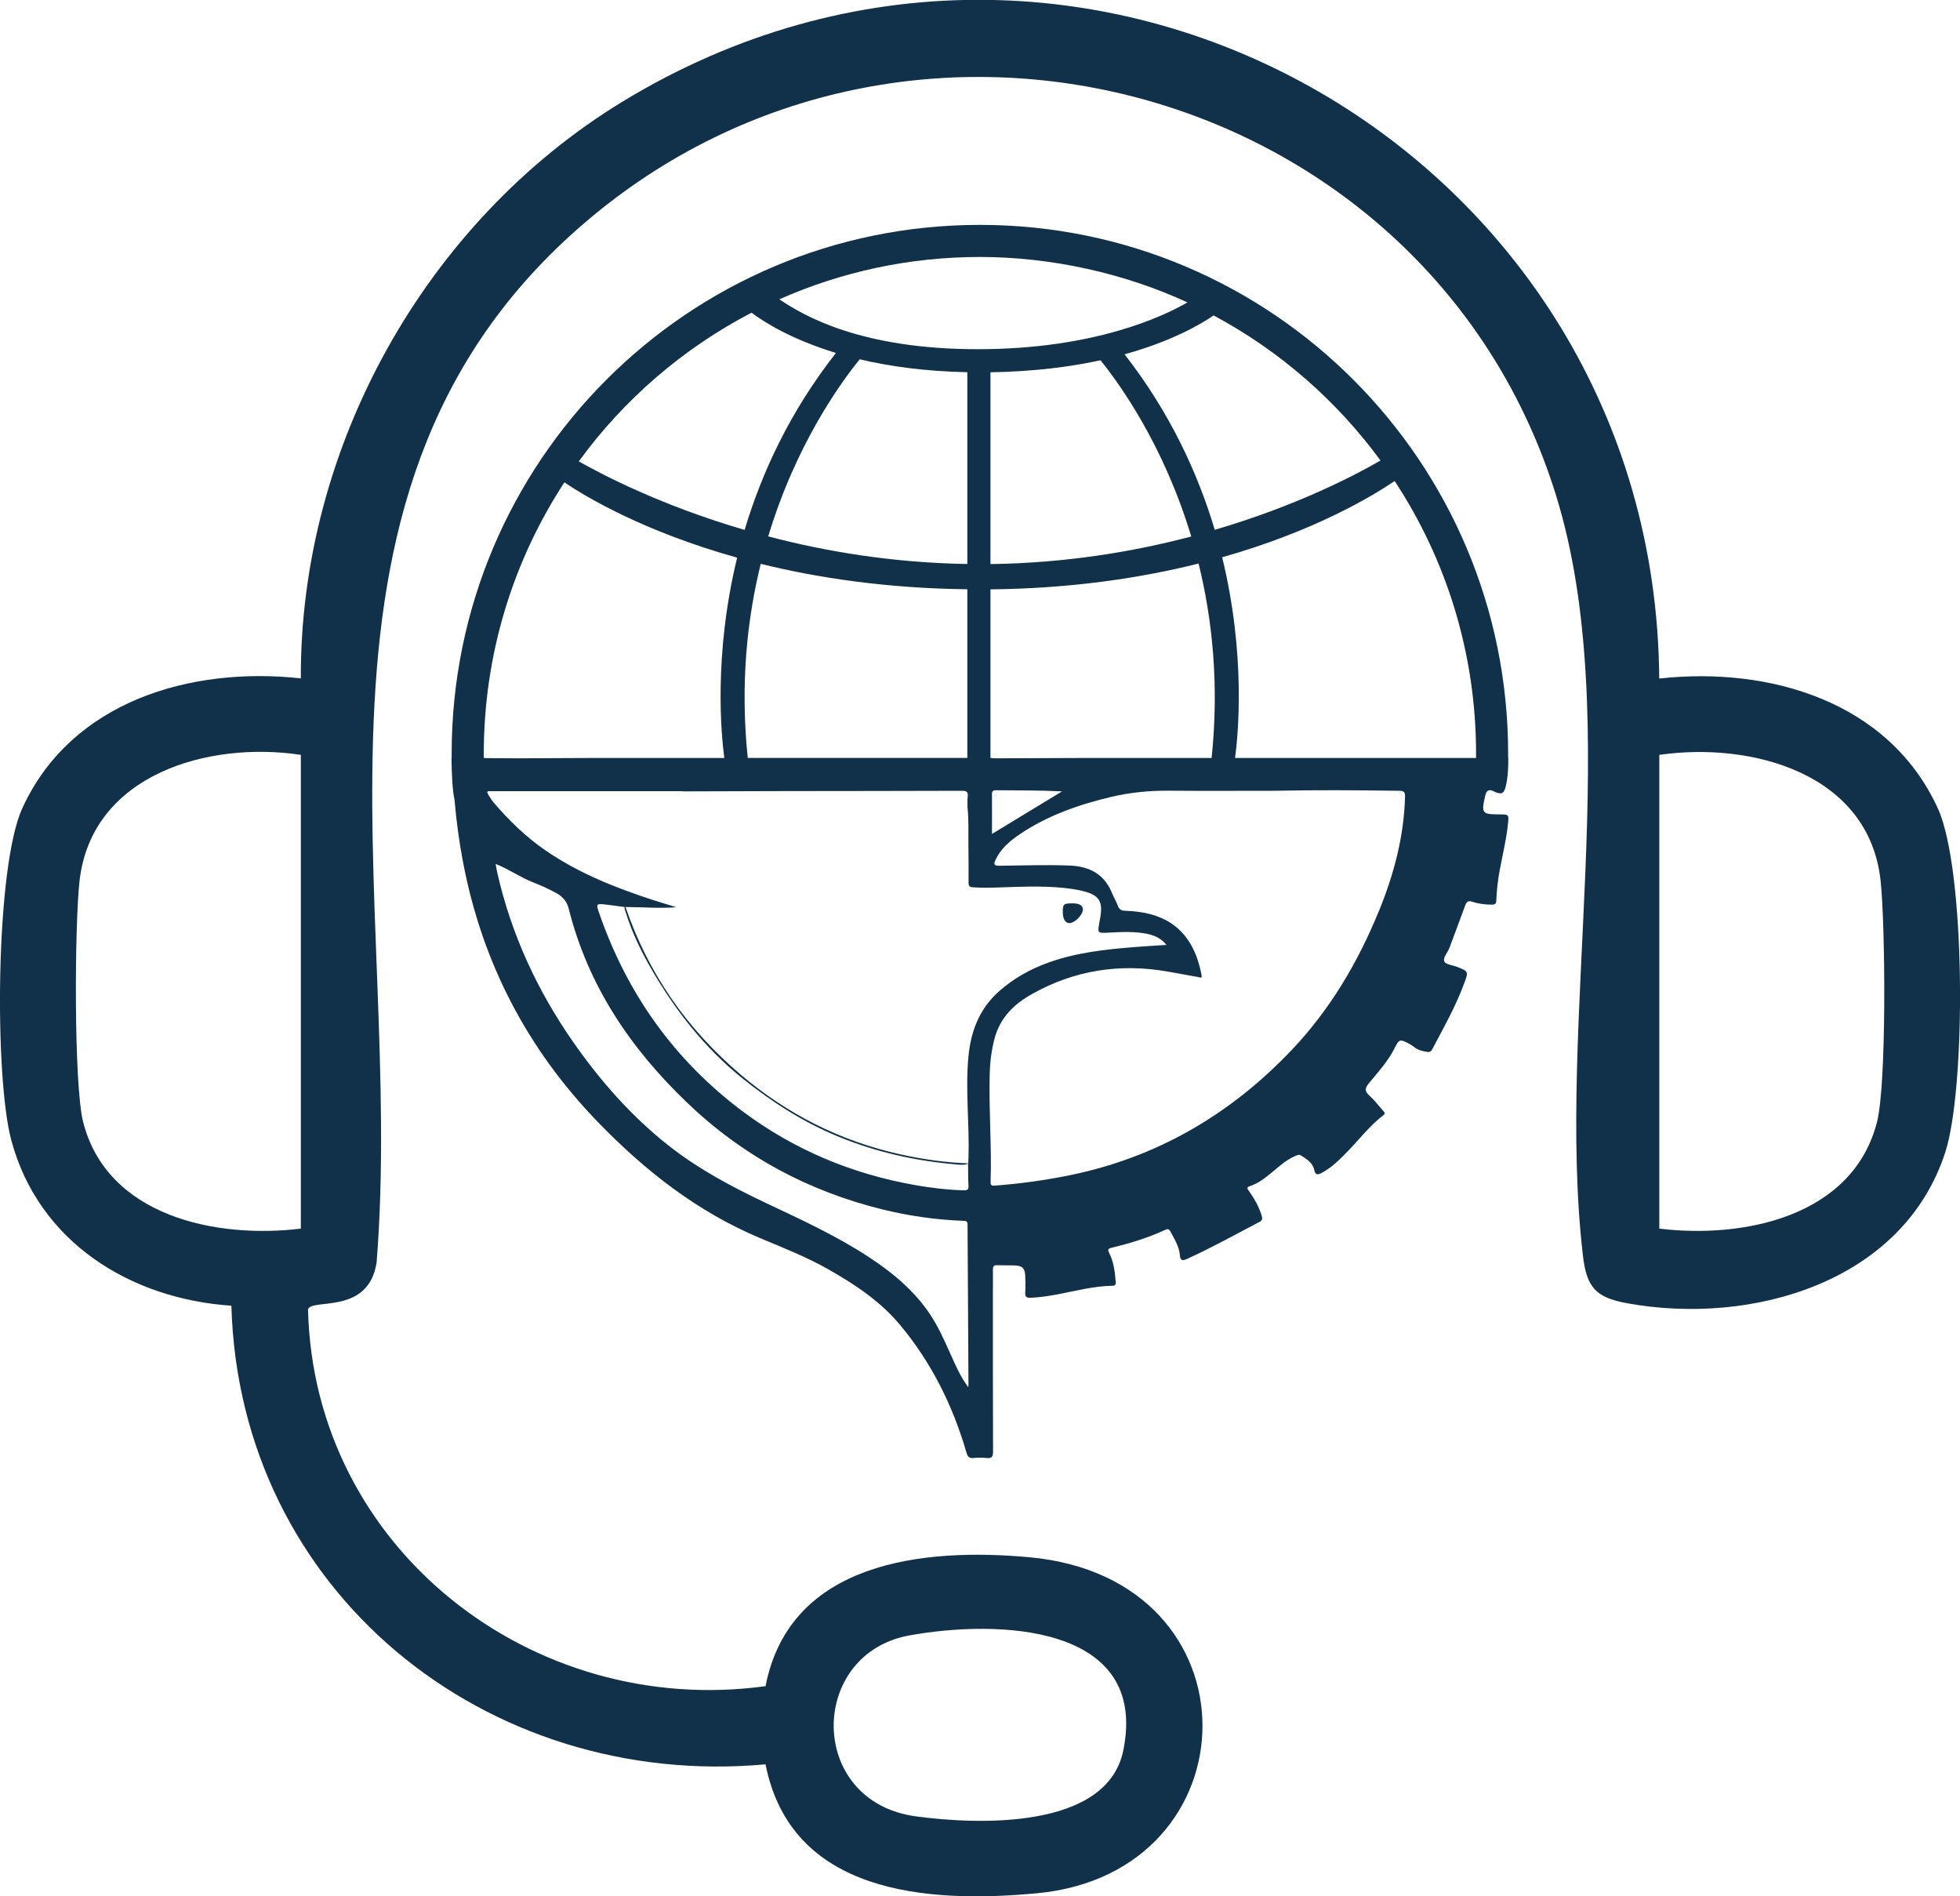 <svg width="92" height="89" viewBox="0 0 92 89" fill="none" xmlns="http://www.w3.org/2000/svg">
<g clip-path="url(#clip0_53_1126)">
<path d="M50.213 43.324C50.46 43.309 50.829 42.929 50.829 42.689C50.829 42.488 50.661 42.391 50.324 42.395C49.916 42.399 49.88 42.434 49.887 42.833C49.891 43.145 50.02 43.335 50.213 43.324Z" fill="#11314A"/>
<path d="M70.13 37.148C70.471 37.306 70.596 37.252 70.682 36.89C70.768 36.532 70.79 36.162 70.797 35.793C70.797 35.721 70.797 35.646 70.797 35.574H70.79C70.79 35.51 70.79 35.441 70.79 35.377C70.79 21.667 59.688 10.554 45.993 10.554C32.298 10.554 21.2 21.667 21.2 35.377C21.2 35.441 21.2 35.51 21.2 35.574H21.193C21.2 36.324 21.236 37.105 21.336 37.539C21.419 38.526 21.551 39.505 21.737 40.476C22.633 45.171 24.747 49.234 28.067 52.662C30.267 54.936 32.717 56.861 35.662 58.099C36.754 58.558 37.865 58.992 38.897 59.58C40.129 60.282 41.311 61.064 42.228 62.158C43.708 63.926 44.721 65.952 45.362 68.165C45.416 68.351 45.481 68.448 45.696 68.427C45.896 68.405 46.104 68.405 46.305 68.427C46.552 68.452 46.613 68.366 46.613 68.122C46.602 65.637 46.605 63.155 46.605 60.67C46.605 60.311 46.613 59.949 46.605 59.59C46.605 59.44 46.641 59.372 46.806 59.379C47.082 59.39 47.358 59.379 47.637 59.39C47.992 59.404 48.11 59.522 48.124 59.884C48.135 60.143 48.139 60.401 48.124 60.659C48.114 60.849 48.167 60.914 48.368 60.907C48.794 60.889 49.21 60.828 49.625 60.749C50.485 60.587 51.331 60.358 52.212 60.343C52.387 60.343 52.377 60.243 52.366 60.128C52.33 59.666 52.273 59.21 52.058 58.791C51.983 58.64 52.015 58.597 52.176 58.558C53.039 58.353 53.881 58.095 54.687 57.722C54.798 57.672 54.863 57.665 54.931 57.787C55.124 58.145 55.346 58.489 55.382 58.905C55.404 59.167 55.5 59.182 55.722 59.081C56.88 58.554 57.99 57.937 59.115 57.349C59.276 57.263 59.255 57.166 59.215 57.033C59.086 56.614 58.868 56.241 58.617 55.886C58.538 55.775 58.506 55.717 58.678 55.664C59.079 55.531 59.401 55.269 59.724 55.004C60.057 54.728 60.379 54.43 60.784 54.261C60.87 54.226 60.96 54.157 61.071 54.229C61.336 54.401 61.615 54.563 61.687 54.903C61.741 55.165 61.859 55.144 62.049 55.04C62.529 54.785 62.901 54.401 63.274 54.018C63.818 53.455 64.298 52.827 64.925 52.346C65.04 52.26 64.99 52.203 64.922 52.128C64.703 51.887 64.51 51.626 64.27 51.41C64.044 51.21 64.069 51.066 64.248 50.847C64.678 50.32 65.147 49.818 65.456 49.201C65.674 48.764 65.706 48.753 66.15 48.99C66.24 49.036 66.326 49.094 66.405 49.158C66.573 49.288 66.77 49.331 66.971 49.366C67.078 49.384 67.161 49.37 67.222 49.255C67.762 48.23 68.339 47.218 68.737 46.124C68.93 45.594 68.923 45.587 68.407 45.382C68.196 45.296 67.859 45.271 67.795 45.124C67.716 44.941 67.956 44.701 68.038 44.478C68.282 43.812 68.536 43.148 68.78 42.481C68.841 42.312 68.923 42.259 69.109 42.32C69.407 42.42 69.718 42.456 70.034 42.456C70.177 42.456 70.227 42.409 70.234 42.27C70.245 42.022 70.263 41.771 70.291 41.524C70.399 40.57 70.682 39.645 70.779 38.691C70.825 38.221 70.84 38.221 70.377 38.221C69.561 38.221 69.525 38.171 69.711 37.36C69.776 37.077 69.88 37.027 70.138 37.145L70.13 37.148ZM64.796 21.613C63.75 22.223 60.988 23.701 57.019 24.866C56.227 22.216 54.916 19.358 52.785 16.629C54.995 16.016 56.349 15.227 56.965 14.803C60.061 16.46 62.736 18.795 64.8 21.613H64.796ZM56.872 35.574H50.736C49.364 35.578 47.992 35.581 46.623 35.589C46.602 35.589 46.584 35.581 46.566 35.574H46.491V27.66C50.295 27.62 53.555 27.125 56.26 26.448C56.905 29.058 57.231 32.124 56.872 35.574ZM46.559 37.288C46.559 37.131 46.609 37.084 46.763 37.088C47.784 37.095 48.805 37.088 49.851 37.141C48.769 37.798 47.687 38.454 46.562 39.139C46.562 38.486 46.566 37.887 46.562 37.288H46.559ZM35.099 35.574C34.741 32.132 35.063 29.069 35.708 26.462C38.395 27.125 41.63 27.61 45.406 27.656V35.571H35.099V35.574ZM45.406 17.468V26.469C41.913 26.415 38.75 25.881 36.059 25.174C37.367 20.835 39.473 17.945 40.355 16.862C41.741 17.192 43.417 17.428 45.406 17.468ZM46.491 26.473V17.472C48.515 17.439 50.231 17.217 51.657 16.909C52.559 18.024 54.626 20.896 55.916 25.178C53.215 25.892 50.027 26.426 46.495 26.473H46.491ZM55.733 14.194C54.623 14.839 51.377 16.389 45.896 16.389C40.415 16.389 37.732 14.825 36.582 14.047C39.462 12.77 42.647 12.06 45.996 12.06C49.346 12.06 52.771 12.824 55.733 14.19V14.194ZM35.275 14.674C35.887 15.133 37.163 15.933 39.24 16.564C37.077 19.315 35.751 22.198 34.952 24.87C31.037 23.726 28.275 22.28 27.168 21.653C29.285 18.745 32.062 16.349 35.271 14.678L35.275 14.674ZM22.708 35.574C22.708 35.51 22.708 35.441 22.708 35.377C22.708 30.676 24.098 26.301 26.491 22.639C27.501 23.317 30.227 24.952 34.601 26.172C33.484 30.762 33.856 34.52 33.999 35.574H27.666C26.552 35.578 25.434 35.585 24.32 35.589C23.84 35.589 23.36 35.578 22.884 35.581C22.844 35.581 22.816 35.581 22.787 35.574H22.712H22.708ZM45.441 65.095C45.169 64.729 44.979 64.342 44.797 63.951C44.51 63.334 44.256 62.703 43.919 62.111C43.156 60.767 42.02 59.806 40.748 58.974C39.237 57.987 37.603 57.238 35.977 56.471C34.354 55.703 32.774 54.864 31.359 53.745C29.633 52.379 28.193 50.743 26.932 48.943C25.23 46.512 24.001 43.862 23.342 40.961C23.314 40.835 23.296 40.709 23.263 40.545C23.894 40.796 24.413 41.169 25.004 41.402C25.395 41.556 25.782 41.728 26.151 41.936C26.441 42.101 26.62 42.341 26.699 42.66C27.602 46.254 29.59 49.194 32.223 51.722C34.841 54.24 37.94 55.911 41.468 56.772C42.694 57.069 43.937 57.245 45.198 57.295C45.33 57.299 45.413 57.295 45.416 57.478C45.427 59.999 45.445 62.517 45.459 65.038C45.459 65.045 45.456 65.056 45.445 65.095H45.441ZM45.244 55.864C44.478 55.843 43.722 55.753 42.969 55.621C39.986 55.097 37.259 53.957 34.834 52.139C31.632 49.736 29.421 46.609 28.117 42.833C27.974 42.416 27.992 42.406 28.404 42.449C28.705 42.481 29.006 42.528 29.307 42.567C29.31 42.567 29.317 42.567 29.321 42.567C29.303 42.671 29.357 42.764 29.386 42.861C29.669 43.765 30.077 44.611 30.546 45.429C31.689 47.412 33.075 49.187 34.874 50.629C36.249 51.733 37.718 52.673 39.351 53.343C41.114 54.068 42.952 54.48 44.847 54.645C45.044 54.663 45.248 54.695 45.441 54.613C45.441 54.627 45.441 54.642 45.441 54.656C45.445 54.989 45.441 55.319 45.459 55.649C45.466 55.821 45.416 55.868 45.244 55.864ZM45.459 49.567C45.305 51.163 45.513 52.759 45.459 54.351C45.459 54.434 45.452 54.516 45.449 54.599C44.363 54.559 43.288 54.405 42.228 54.168C39.434 53.544 36.959 52.289 34.773 50.439C32.251 48.301 30.432 45.694 29.36 42.567C30.156 42.571 30.947 42.639 31.75 42.578C31.37 42.459 30.99 42.348 30.614 42.227C28.859 41.653 27.147 40.971 25.613 39.917C24.686 39.282 23.89 38.504 23.163 37.654C23.074 37.55 23.006 37.428 22.93 37.313C22.902 37.27 22.884 37.217 22.866 37.177C22.905 37.113 22.955 37.131 22.998 37.131C25.997 37.131 28.991 37.131 31.99 37.131C32.036 37.131 32.083 37.138 32.126 37.141C33.645 37.138 35.164 37.131 36.683 37.127C39.502 37.123 42.318 37.123 45.137 37.113C45.362 37.113 45.456 37.156 45.423 37.392C45.402 37.554 45.416 37.722 45.413 37.887C45.477 38.475 45.449 39.067 45.456 39.655C45.463 40.247 45.466 40.835 45.463 41.427C45.463 41.581 45.509 41.631 45.66 41.642C46.14 41.678 46.616 41.66 47.096 41.642C48.182 41.606 49.271 41.563 50.353 41.724C50.525 41.749 50.697 41.785 50.865 41.828C51.592 42.015 51.775 42.305 51.646 43.055C51.632 43.145 51.61 43.234 51.596 43.327C51.52 43.786 51.52 43.797 51.997 43.772C52.624 43.74 53.247 43.7 53.87 43.833C54.257 43.916 54.519 44.066 54.755 44.346C54.232 44.382 53.731 44.407 53.229 44.45C51.875 44.557 50.525 44.708 49.235 45.167C48.361 45.479 47.566 45.92 46.871 46.544C45.968 47.355 45.574 48.395 45.459 49.567ZM64.721 42.761C63.732 45.185 62.41 47.412 60.602 49.309C57.743 52.307 54.311 54.315 50.224 55.154C49.059 55.391 47.892 55.552 46.709 55.642C46.573 55.653 46.491 55.649 46.498 55.466C46.552 53.785 46.412 52.106 46.455 50.428C46.469 49.847 46.538 49.27 46.691 48.71C46.957 47.756 47.587 47.129 48.44 46.652C50.442 45.529 52.563 45.203 54.809 45.597C55.289 45.684 55.769 45.77 56.249 45.856C56.328 45.87 56.432 45.931 56.4 45.77C56.174 44.557 55.611 43.474 54.318 43.005C53.827 42.825 53.319 42.764 52.806 42.743C52.617 42.736 52.531 42.675 52.47 42.506C52.395 42.302 52.276 42.112 52.194 41.907C51.821 40.996 51.108 40.652 50.17 40.62C49.081 40.58 47.995 40.62 46.906 40.631C46.638 40.631 46.638 40.545 46.731 40.351C46.974 39.831 47.394 39.472 47.856 39.16C49.156 38.278 50.614 37.769 52.129 37.407C53.021 37.195 53.92 37.102 54.838 37.109C56.478 37.123 58.119 37.113 59.763 37.113C61.737 37.073 63.711 37.084 65.685 37.113C65.903 37.113 65.953 37.177 65.95 37.389C65.903 39.261 65.427 41.036 64.725 42.757L64.721 42.761ZM57.972 35.574C58.115 34.52 58.488 30.751 57.367 26.154C61.698 24.927 64.417 23.285 65.463 22.575C67.881 26.25 69.285 30.647 69.285 35.377C69.285 35.441 69.285 35.51 69.285 35.574H57.972Z" fill="#11314A"/>
<path d="M77.886 31.845C83.051 31.274 88.661 32.913 90.961 37.941C92.276 40.817 92.29 51.03 91.312 54.068C89.335 60.189 82.21 62.23 76.363 61.161C74.887 60.892 74.472 60.401 74.3 58.923C73.017 47.957 76.309 33.803 73.039 23.249C67.11 4.138 43.17 -2.636 27.77 10.181C12.688 22.732 19.043 42.087 17.678 59.25C17.291 61.738 14.623 60.91 14.458 61.452C14.723 72.647 24.958 80.637 35.934 79.135C37.069 73.3 43.31 72.622 48.325 73.085C59.243 74.089 58.935 87.885 48.683 88.853C43.503 89.341 37.134 88.882 35.934 82.803C22.805 83.997 11.234 74.684 10.861 61.279C6.104 60.957 1.812 58.288 0.53 53.512C-0.269 50.535 -0.219 40.699 1.046 37.934C3.346 32.906 8.952 31.271 14.121 31.837C14.075 20.986 19.978 10.414 29.192 4.787C50.671 -8.323 77.699 7.014 77.882 31.837L77.886 31.845ZM14.121 35.427C9.805 34.771 4.302 36.327 3.733 41.344C3.503 43.367 3.457 50.89 3.901 52.651C5.029 57.094 10.152 58.145 14.121 57.661V35.427ZM77.886 57.661C81.855 58.145 86.978 57.094 88.106 52.651C88.561 50.855 88.496 43.42 88.274 41.344C87.737 36.306 82.242 34.8 77.886 35.427V57.661ZM42.683 76.753C37.922 77.621 37.875 84.553 42.991 85.245C45.925 85.643 51.971 85.866 52.727 82.147C53.931 76.205 46.799 76.004 42.686 76.753H42.683Z" fill="#11314A"/>
</g>
<defs>
<clipPath id="clip0_53_1126">
<rect width="92" height="89" fill="white"/>
</clipPath>
</defs>
</svg>
